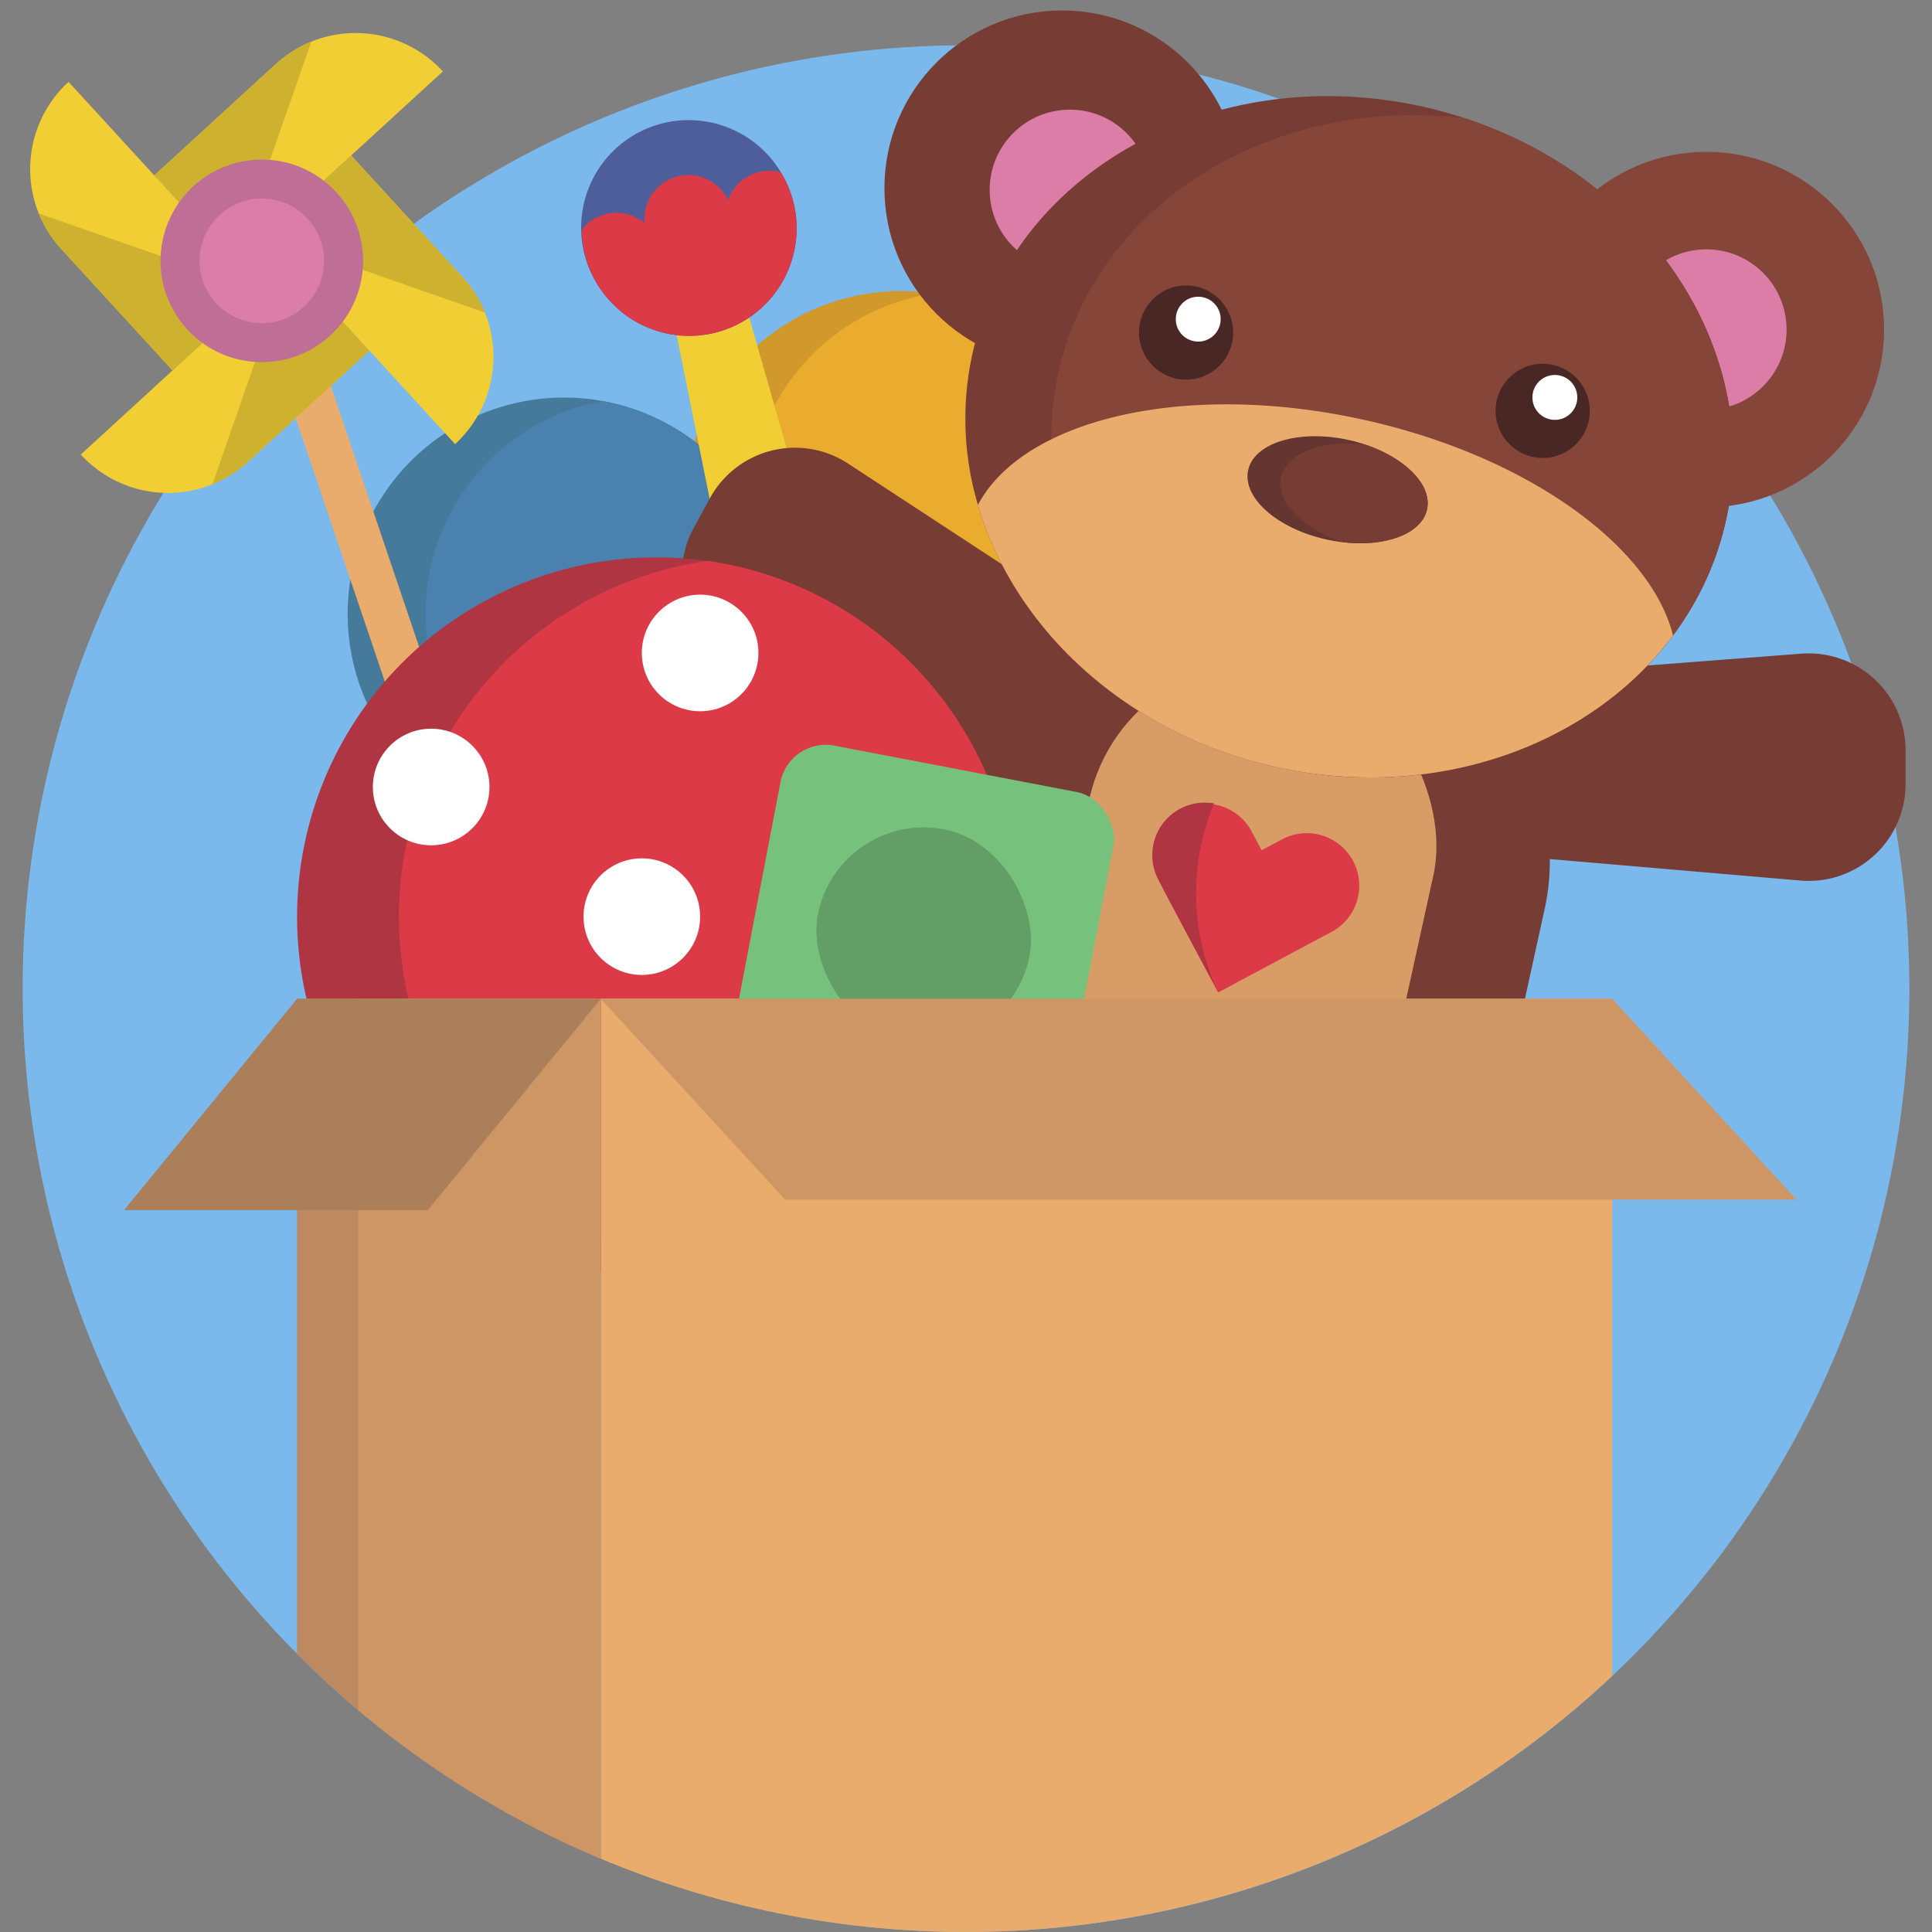 <svg xmlns="http://www.w3.org/2000/svg" viewBox="0 0 512 512"><rect x="0" y="0" width="512" height="512" fill="#808080" stroke="none"/><defs><style>.cls-1{fill:#7bb9ec;}.cls-2{fill:#d1982b;}.cls-3{fill:#eaac2e;}.cls-4{fill:#467a9a;}.cls-5{fill:#4a81ae;}.cls-6{fill:#eaac6c;}.cls-7{fill:#f1ce34;}.cls-8{fill:#ceb12e;}.cls-9{fill:#bf6f96;}.cls-10{fill:#dc7da7;}.cls-11{fill:#4e5e9b;}.cls-12{fill:#db3a46;}.cls-13{fill:#773d35;}.cls-14{fill:#d89d67;}.cls-15{fill:#854538;}.cls-16{fill:#af3542;}.cls-17{fill:#fff;}.cls-18{fill:#bc8960;}.cls-19{fill:#ce9664;}.cls-20{fill:#ab7f5a;}.cls-21{fill:#653531;}.cls-22{fill:#492724;}.cls-23{fill:#76c27d;}.cls-24{fill:#629e66;}</style></defs><title>Charity</title><g id="BULINE"><circle class="cls-1" cx="256" cy="262" r="250"></circle></g><g id="Icons"><path class="cls-2" d="M296,134.45a57.31,57.31,0,0,1-48.74,56.66,56.31,56.31,0,0,1-8.57.65,57.31,57.31,0,1,1,0-114.62,56.32,56.32,0,0,1,8.57.64A57.33,57.33,0,0,1,296,134.45Z"></path><path class="cls-3" d="M296,134.45a57.31,57.31,0,0,1-48.74,56.66,57.31,57.31,0,0,1,0-113.33A57.33,57.33,0,0,1,296,134.45Z"></path><path class="cls-4" d="M206.75,162.66a57.31,57.31,0,1,1-57.31-57.3,56.68,56.68,0,0,1,10.32.93A57.31,57.31,0,0,1,206.75,162.66Z"></path><path class="cls-5" d="M206.75,162.66a57.32,57.32,0,0,1-47,56.39,57.32,57.32,0,0,1,0-112.76A57.31,57.31,0,0,1,206.75,162.66Z"></path><rect class="cls-6" x="104.06" y="79.32" width="11.56" height="212.95" transform="translate(-53.75 45) rotate(-18.69)"></rect><path class="cls-7" d="M97.89,92.9,65.71,122.39a31.34,31.34,0,0,1-44.3-1.93L76.7,69.78Z"></path><path class="cls-8" d="M97.89,92.9,65.71,122.39a31.32,31.32,0,0,1-9.44,6L76.7,69.78Z"></path><path class="cls-7" d="M40.89,46.48,73.07,17a31.34,31.34,0,0,1,44.3,1.93L62.07,69.59Z"></path><path class="cls-8" d="M40.89,46.48,73.07,17a31.13,31.13,0,0,1,9.44-6L62.07,69.59Z"></path><path class="cls-7" d="M93.05,41.21l29.49,32.18a31.37,31.37,0,0,1-1.94,44.3L69.93,62.39Z"></path><path class="cls-8" d="M93.05,41.21l29.49,32.18a31.1,31.1,0,0,1,6,9.44L69.93,62.39Z"></path><path class="cls-7" d="M45.73,98.17,16.24,66a31.34,31.34,0,0,1,1.93-44.3L68.85,77Z"></path><path class="cls-8" d="M45.73,98.17,16.24,66a31.45,31.45,0,0,1-6-9.44L68.85,77Z"></path><circle class="cls-9" cx="69.38" cy="69.13" r="26.84"></circle><circle class="cls-10" cx="69.38" cy="69.13" r="16.5"></circle><path class="cls-7" d="M207.4,162.31h0a12.51,12.51,0,0,1-15.21-9.68l-14.32-71,18.67-4.54,19.92,69.67A12.51,12.51,0,0,1,207.4,162.31Z"></path><path class="cls-11" d="M210.72,65.29c-.07.43-.15.85-.25,1.28a28.47,28.47,0,0,1-49,13c-.56-.61-1.08-1.25-1.59-1.91a28.5,28.5,0,1,1,47.06-32h0a28.62,28.62,0,0,1,3.38,8.15A28.3,28.3,0,0,1,210.72,65.29Z"></path><path class="cls-12" d="M210.31,53.8a28.62,28.62,0,0,0-3.38-8.15h0a11.67,11.67,0,0,0-14,7.36h0a11.66,11.66,0,0,0-22.13,6.08h0a11.65,11.65,0,0,0-16.65,1.82,28.82,28.82,0,0,0,5.73,16.76c.51.66,1,1.3,1.59,1.91a28.48,28.48,0,0,0,49-13c.1-.43.18-.85.25-1.28A28.3,28.3,0,0,0,210.31,53.8Z"></path><path class="cls-13" d="M477.07,233.35l-81.58-7,.22-46.84,81.64-6.28A25.67,25.67,0,0,1,505,198.92l0,9A25.68,25.68,0,0,1,477.07,233.35Z"></path><path class="cls-13" d="M224.74,122.84l68.5,44.86-22.39,41.15L196,175.69a25.7,25.7,0,0,1-12.16-35.77l4.28-7.86A25.69,25.69,0,0,1,224.74,122.84Z"></path><rect class="cls-13" x="250.61" y="145.97" width="154.8" height="208.92" rx="77.4" transform="translate(61.32 -64.5) rotate(12.38)"></rect><rect class="cls-14" x="284.08" y="174.81" width="93.38" height="126.04" rx="46.69" transform="translate(58.68 -65.39) rotate(12.38)"></rect><circle class="cls-15" cx="452.2" cy="87.34" r="47.1"></circle><circle class="cls-13" cx="281.48" cy="49.87" r="47.1"></circle><path class="cls-16" d="M269.23,242.92a95.27,95.27,0,0,1-81.75,94.29,94,94,0,0,1-13.51,1,95.25,95.25,0,1,1,95.26-95.25Z"></path><path class="cls-12" d="M269.23,242.92a95.27,95.27,0,0,1-81.75,94.29,95.25,95.25,0,0,1,0-188.58A95.27,95.27,0,0,1,269.23,242.92Z"></path><circle class="cls-17" cx="185.54" cy="173.04" r="15.45"></circle><circle class="cls-17" cx="114.26" cy="208.56" r="15.45"></circle><circle class="cls-17" cx="137.81" cy="297.01" r="15.45"></circle><circle class="cls-17" cx="223.25" cy="294.29" r="15.45"></circle><circle class="cls-17" cx="238.7" cy="217.21" r="15.45"></circle><circle class="cls-17" cx="170.09" cy="242.92" r="15.45"></circle><path class="cls-6" d="M427.24,264.69V444.15a250.32,250.32,0,0,1-268,48.43V264.69Z"></path><path class="cls-18" d="M159.21,264.69V492.58A250,250,0,0,1,94.92,453.2q-8.42-7.11-16.2-14.92V264.69Z"></path><path class="cls-19" d="M159.21,264.69V492.58A250,250,0,0,1,94.92,453.2V264.69Z"></path><polygon class="cls-20" points="113.38 320.69 32.89 320.69 78.72 264.69 159.21 264.69 113.38 320.69"></polygon><circle class="cls-10" cx="283.53" cy="50.32" r="21.26"></circle><circle class="cls-10" cx="452.2" cy="87.34" r="21.26"></circle><path class="cls-13" d="M457.45,137.68a79.43,79.43,0,0,1-14.08,30.71c-19.77,26.52-55.51,41.32-93.51,36.85a114.41,114.41,0,0,1-11.52-1.93c-39.7-8.71-69.54-36.55-79.18-69.51a80.11,80.11,0,0,1-1.47-40C268.3,45.47,321.62,16.09,376.78,28.2A112.88,112.88,0,0,1,388,31.28C436.76,47.16,467.32,92.7,457.45,137.68Z"></path><path class="cls-15" d="M457.45,137.68c-9.87,45-56.7,73.54-107.59,67.56-48.7-15.88-79.26-61.42-69.39-106.4S337.17,25.3,388,31.28C436.76,47.16,467.32,92.7,457.45,137.68Z"></path><path class="cls-6" d="M443.37,168.39c-19.77,26.52-55.51,41.32-93.51,36.85a114.41,114.41,0,0,1-11.52-1.93c-39.7-8.71-69.54-36.55-79.18-69.51,12.11-22.81,55.06-32.91,102-22.61C404.43,120.69,437.36,144.52,443.37,168.39Z"></path><path class="cls-21" d="M378.18,135c-1.41,6.44-10.92,10-22.2,8.71a39.55,39.55,0,0,1-4.4-.73c-13.08-2.87-22.4-11.1-20.8-18.39s13.51-10.85,26.59-8a39.14,39.14,0,0,1,4.3,1.18C372.45,121.36,379.6,128.57,378.18,135Z"></path><path class="cls-13" d="M378.18,135c-1.41,6.44-10.92,10-22.2,8.71-10.76-3.55-17.9-10.76-16.49-17.2s10.93-10,22.18-8.72C372.45,121.36,379.6,128.57,378.18,135Z"></path><circle class="cls-22" cx="314.33" cy="88.13" r="12.48"></circle><circle class="cls-17" cx="317.54" cy="84.58" r="5.95"></circle><circle class="cls-22" cx="408.83" cy="108.88" r="12.48"></circle><circle class="cls-17" cx="412.05" cy="105.32" r="5.95"></circle><path class="cls-12" d="M352.64,247.08,322.83,263l-13.08-24.56L307,233.14a13.91,13.91,0,0,1,24.55-13.07l2.79,5.25,5.25-2.79a13.91,13.91,0,1,1,13.08,24.55Z"></path><path class="cls-16" d="M322.83,263l-13.08-24.56L307,233.14a13.9,13.9,0,0,1,14.73-20.22A61.85,61.85,0,0,0,322.83,263Z"></path><rect class="cls-23" x="199.89" y="202.94" width="89.81" height="89.81" rx="12.19" transform="translate(50.97 -41.61) rotate(10.84)"></rect><rect class="cls-24" x="216.22" y="219.27" width="57.15" height="57.15" rx="28.57" transform="translate(50.97 -41.61) rotate(10.84)"></rect><polygon class="cls-19" points="476.09 317.91 208.06 317.91 159.21 264.69 427.24 264.69 476.09 317.91"></polygon></g></svg>